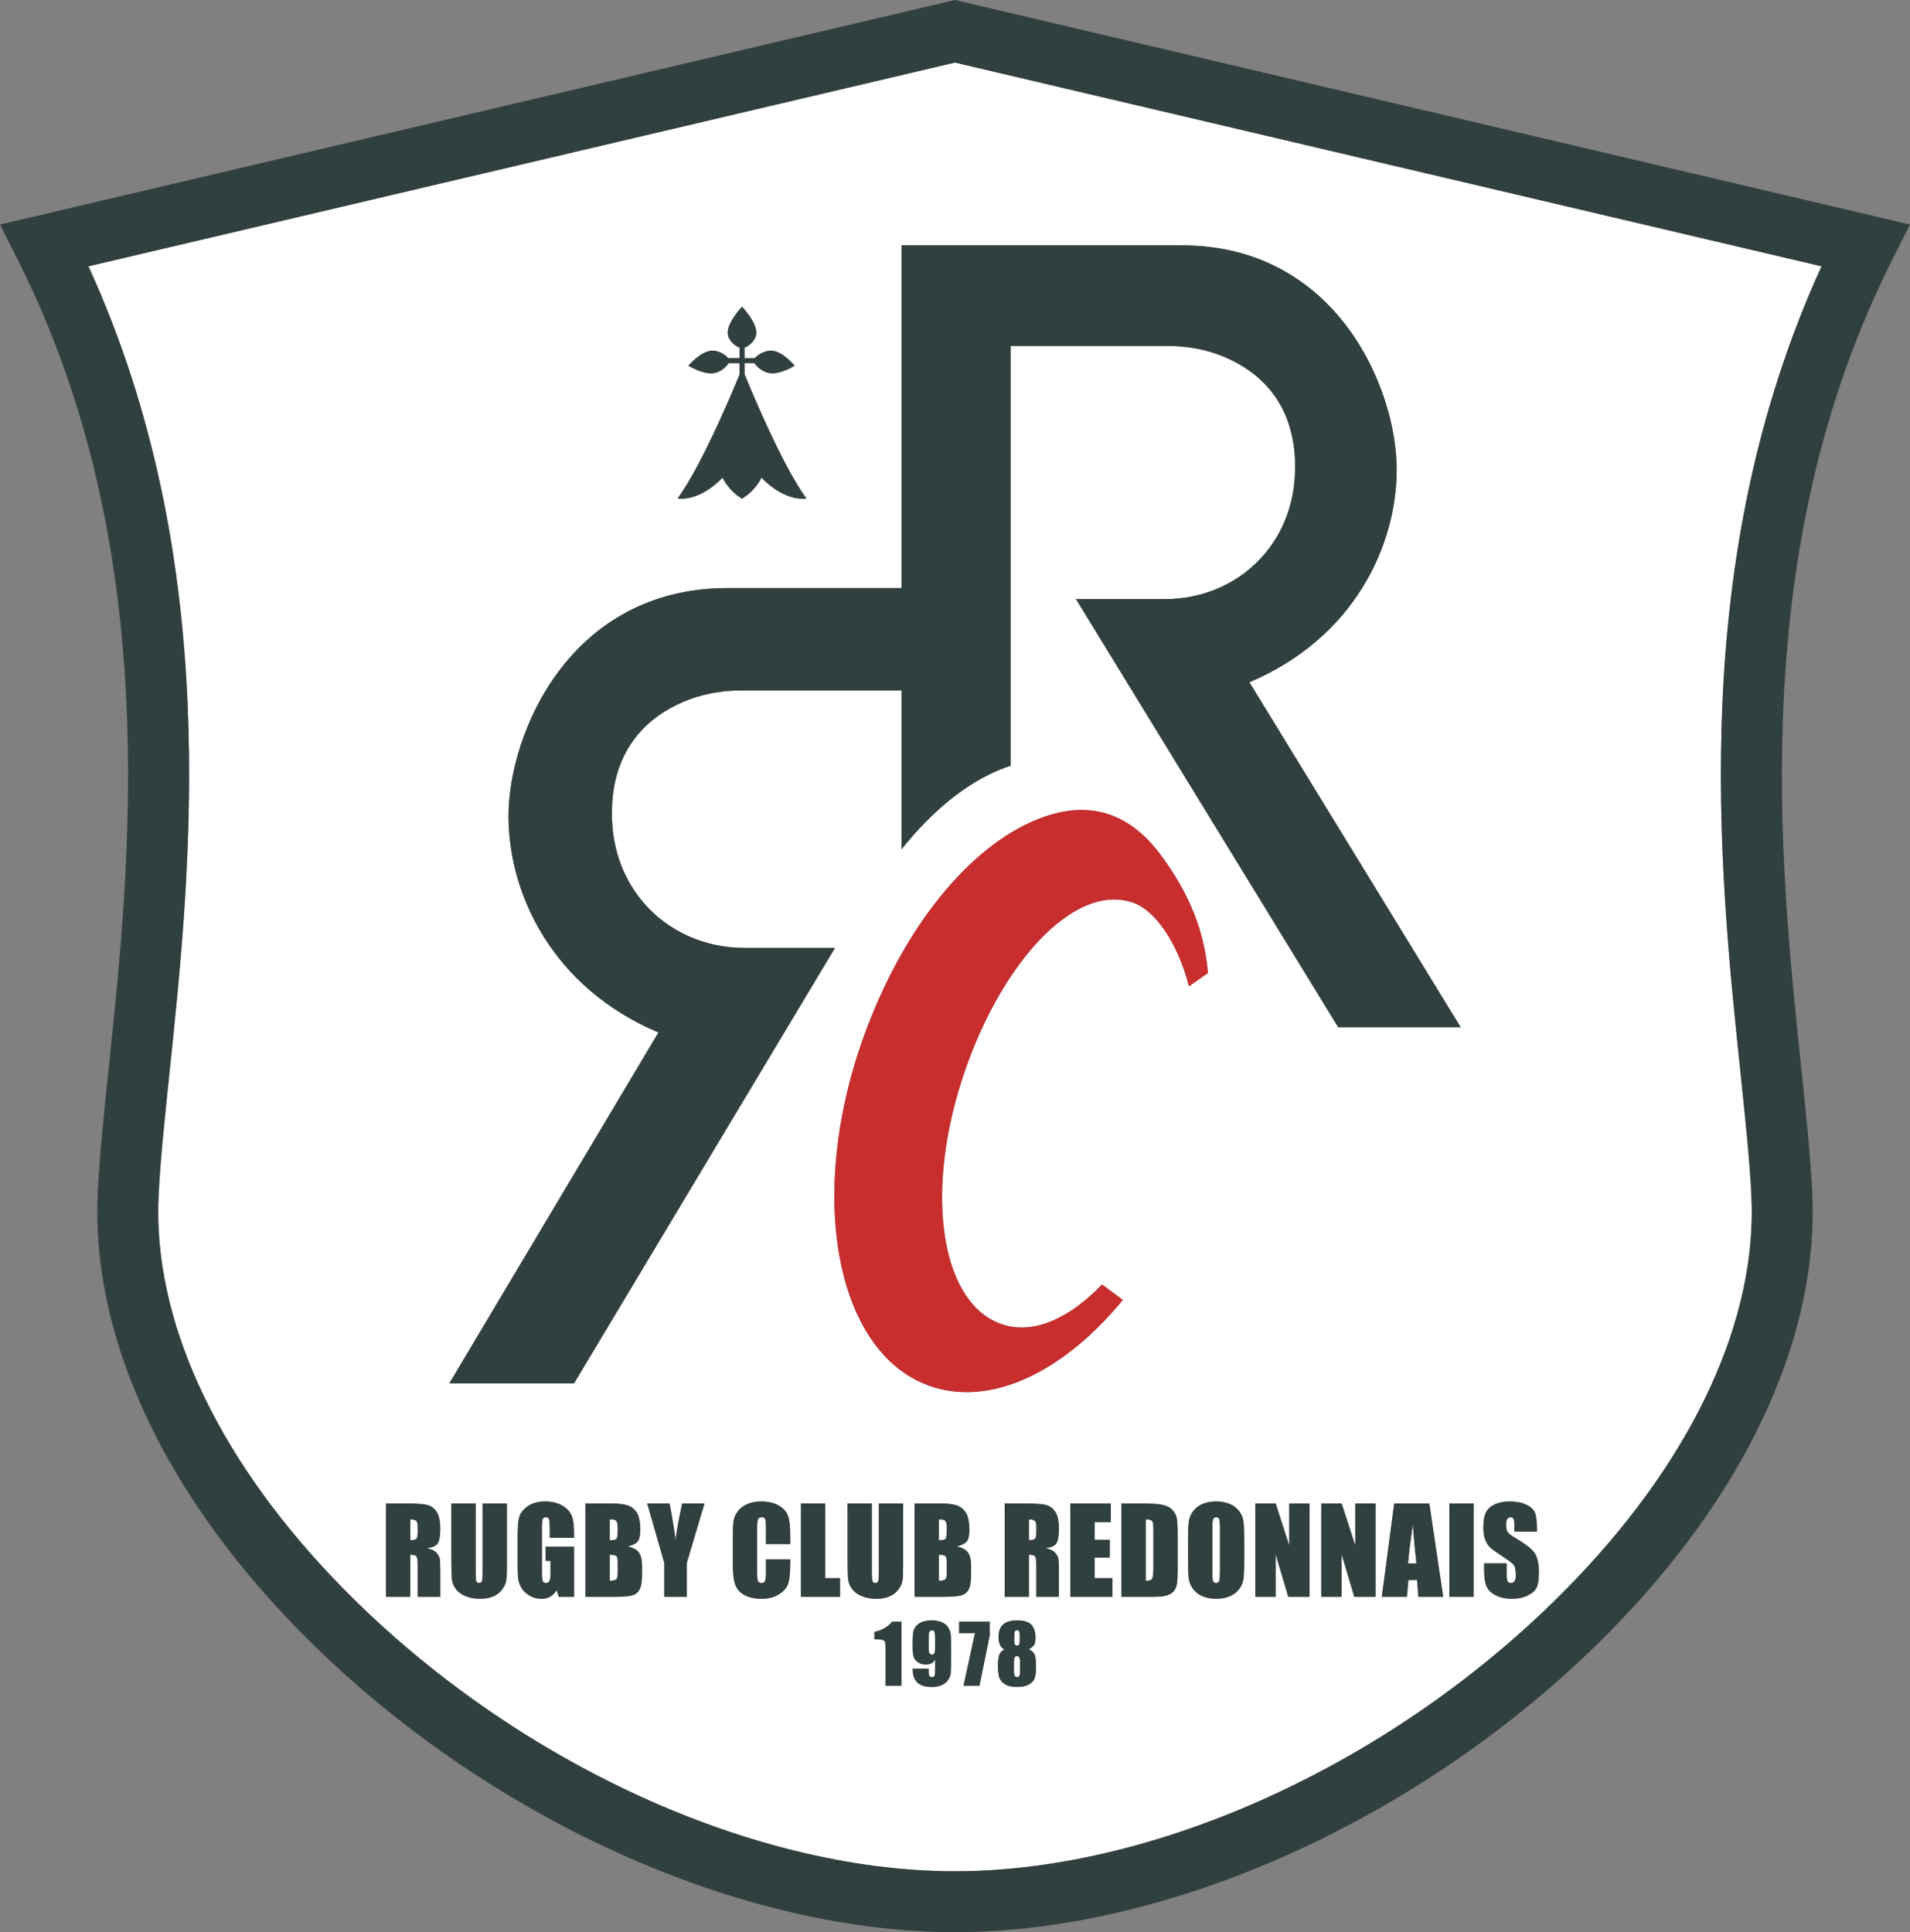 <?xml version="1.0" encoding="utf-8"?>
<!-- Generator: Adobe Illustrator 26.5.0, SVG Export Plug-In . SVG Version: 6.00 Build 0)  -->
<svg version="1.1" id="Layer_1" xmlns="http://www.w3.org/2000/svg" xmlns:xlink="http://www.w3.org/1999/xlink" x="0px" y="0px"
	 viewBox="0 0 533.044 539.275" style="enable-background:new 0 0 533.044 539.275;" xml:space="preserve">
<rect x="0" y="0" width="533.044" height="539.275" fill="#808080" stroke="none"/>
<style type="text/css">
	.st0{fill:#FFFFFF;}
	.st1{fill:#C82E2D;}
	.st2{fill:#30403F;}
</style>
<g>
	<g>
		<path class="st0" d="M283.836,459.289c0.294,0,0.493-0.102,0.597-0.305     c0.103-0.202,0.155-0.62,0.155-1.254v-1.226c0-0.604-0.054-1.004-0.161-1.199     c-0.106-0.194-0.311-0.292-0.613-0.292c-0.295,0-0.494,0.104-0.597,0.314     s-0.155,0.603-0.155,1.177v1.358c0,0.538,0.059,0.91,0.177,1.116     S283.556,459.289,283.836,459.289z"/>
		<path class="st0" d="M283.803,462.238c-0.294,0-0.506,0.108-0.635,0.326     c-0.129,0.217-0.193,0.676-0.193,1.375v2.319c0,0.773,0.072,1.271,0.216,1.492     c0.144,0.221,0.37,0.331,0.679,0.331c0.316,0,0.53-0.112,0.641-0.337     s0.166-0.73,0.166-1.519v-2.287c0-0.685-0.07-1.14-0.21-1.364     C284.326,462.35,284.104,462.238,283.803,462.238z"/>
		<path class="st0" d="M287.159,424.07v5.797c0.762,0,1.296-0.104,1.602-0.314     c0.306-0.209,0.459-0.888,0.459-2.037v-1.433c0-0.827-0.147-1.369-0.443-1.627     C288.481,424.199,287.942,424.07,287.159,424.07z"/>
		<path class="st0" d="M321.259,424.303c-0.269-0.155-0.772-0.233-1.514-0.233v17.149     c0.978,0,1.578-0.195,1.804-0.588c0.226-0.392,0.339-1.457,0.339-3.196v-10.129     c0-1.181-0.038-1.938-0.113-2.271S321.527,424.458,321.259,424.303z"/>
		<path class="st0" d="M114.515,424.07v5.797c0.762,0,1.296-0.104,1.602-0.314     c0.306-0.209,0.459-0.888,0.459-2.037v-1.433c0-0.827-0.147-1.369-0.443-1.627     C115.838,424.199,115.298,424.07,114.515,424.07z"/>
		<path class="st0" d="M170.175,433.924v7.295c0.955-0.032,1.564-0.182,1.828-0.45     c0.263-0.269,0.395-0.929,0.395-1.981v-2.432c0-1.116-0.118-1.792-0.354-2.028     C171.807,434.091,171.184,433.957,170.175,433.924z"/>
		<path class="st0" d="M260.075,455.013c-0.191,0-0.39,0.094-0.596,0.281     c-0.207,0.188-0.31,0.694-0.31,1.52v3.347c0,0.751,0.098,1.215,0.293,1.392     c0.195,0.177,0.396,0.266,0.602,0.266c0.309,0,0.536-0.112,0.679-0.337     s0.215-0.665,0.215-1.32v-3.236c0-0.788-0.068-1.304-0.204-1.547     C260.618,455.134,260.392,455.013,260.075,455.013z"/>
		<path class="st0" d="M262.011,433.924v7.295c0.955-0.032,1.564-0.182,1.828-0.45     c0.263-0.269,0.395-0.929,0.395-1.981v-2.432c0-1.116-0.118-1.792-0.354-2.028     C263.643,434.091,263.02,433.957,262.011,433.924z"/>
		<path class="st0" d="M263.42,424.214c-0.241-0.086-0.711-0.134-1.409-0.145v5.797     c0.29-0.011,0.515-0.017,0.676-0.017c0.666,0,1.089-0.163,1.272-0.49     c0.183-0.328,0.274-1.265,0.274-2.811c0-0.815-0.075-1.388-0.226-1.715     S263.662,424.3,263.42,424.214z"/>
		<path class="st0" d="M171.584,424.214c-0.241-0.086-0.711-0.134-1.409-0.145v5.797     c0.29-0.011,0.515-0.017,0.676-0.017c0.666,0,1.089-0.163,1.272-0.49     c0.183-0.328,0.274-1.265,0.274-2.811c0-0.815-0.075-1.388-0.226-1.715     S171.826,424.3,171.584,424.214z"/>
		<path class="st0" d="M485.714,299.137c-5.993-57.217-14.932-142.582,22.644-224.807     L266.522,17.464L24.687,74.33c37.576,82.227,28.636,167.591,22.643,224.809     c-1.394,13.302-2.597,24.791-3.071,34.567     c-1.657,34.125,15.646,72.04,48.719,106.758     c47.344,49.698,115.464,81.811,173.544,81.811     c58.081,0,126.201-32.113,173.545-81.812c33.074-34.718,50.375-72.632,48.719-106.757     C488.312,323.929,487.108,312.44,485.714,299.137z M203.348,101.355     c-0.569,0.976-2.096,2.395-3.947,2.757c-3.046,0.597-7.288-2.046-7.288-2.046     s3.388-3.999,6.486-4.192c1.954-0.122,3.884,1.168,4.641,2.08h3.142v-2.922     c-1.201-0.445-3.11-1.911-3.278-3.931c-0.257-3.098,3.977-7.489,3.977-7.489     s4.236,4.392,3.979,7.489c-0.168,2.021-2.077,3.486-3.278,3.931v2.922h2.874     c0.786-0.912,2.785-2.202,4.739-2.08c3.098,0.194,6.374,4.192,6.374,4.192     s-4.13,2.643-7.177,2.046c-1.851-0.363-3.441-1.781-4.041-2.757h-2.769v3.136     l0.193,0.398c0,0,9.92,24.596,17.085,34.213c0,0-5.661,1.277-12.561-5.787     c0,0-1.437,3.435-5.418,5.877c-3.98-2.442-5.418-5.877-5.418-5.877     c-6.9,7.064-12.561,5.787-12.561,5.787     c7.165-9.617,17.141-34.213,17.141-34.213l0.138-0.302v-3.231H203.348z      M121.842,433.41c0.462,0.558,0.749,1.07,0.862,1.538     c0.113,0.467,0.169,1.752,0.169,3.856v6.876h-6.296v-8.664     c0-1.395-0.11-2.26-0.33-2.592c-0.22-0.333-0.797-0.5-1.731-0.5v11.756h-6.78     v-26.071h4.799c3.199,0,5.365,0.123,6.498,0.37     c1.132,0.247,2.056,0.878,2.77,1.893s1.071,2.633,1.071,4.854     c0,2.029-0.252,3.393-0.757,4.091c-0.505,0.698-1.498,1.116-2.979,1.256     C120.479,432.406,121.38,432.851,121.842,433.41z M141.469,437.033     c0,1.976-0.064,3.363-0.193,4.163s-0.51,1.621-1.143,2.464     c-0.634,0.843-1.468,1.481-2.504,1.916s-2.257,0.652-3.664,0.652     c-1.557,0-2.931-0.258-4.122-0.773c-1.192-0.516-2.083-1.186-2.673-2.013     c-0.591-0.826-0.939-1.699-1.047-2.617s-0.161-2.848-0.161-5.789v-15.427h6.78     v19.55c0,1.138,0.062,1.865,0.185,2.182s0.373,0.475,0.749,0.475     c0.429,0,0.706-0.174,0.829-0.522c0.124-0.35,0.185-1.173,0.185-2.473v-19.211     h6.78V437.033z M160.21,429.207h-6.78v-2.367c0-1.492-0.064-2.426-0.193-2.802     c-0.128-0.376-0.435-0.563-0.917-0.563c-0.419,0-0.704,0.16-0.854,0.482     c-0.15,0.322-0.226,1.149-0.226,2.48v12.512c0,1.171,0.075,1.94,0.226,2.312     c0.15,0.37,0.451,0.555,0.902,0.555c0.494,0,0.829-0.209,1.006-0.628     c0.177-0.418,0.266-1.234,0.266-2.447v-3.092h-1.369v-3.962h7.939v13.994h-4.261     l-0.627-1.868c-0.462,0.806-1.045,1.409-1.749,1.812     c-0.704,0.403-1.533,0.604-2.49,0.604c-1.139,0-2.205-0.277-3.199-0.83     c-0.994-0.553-1.749-1.236-2.264-2.053c-0.516-0.815-0.838-1.672-0.967-2.568     s-0.193-2.241-0.193-4.034v-7.745c0-2.491,0.134-4.3,0.402-5.428     c0.268-1.127,1.039-2.16,2.311-3.1c1.272-0.939,2.917-1.409,4.936-1.409     c1.986,0,3.634,0.408,4.944,1.225c1.31,0.815,2.163,1.784,2.56,2.906     c0.397,1.122,0.596,2.751,0.596,4.888V429.207z M125.404,386.094l58.35-97.922     c-29.621-12.521-41.836-38.649-41.836-60.409c0-23.113,17.153-63.627,61.075-63.627     h48.6V68.477h21.693h8.757h47.745c43.149,0,60,39.83,60,62.553     c0,21.393-12,47.08-41.1,59.39l58.954,96.27h-34.195l-73.173-119.489h24.971     c10.604,0,20.847-4.45,27.666-12.571c4.742-5.647,8.536-13.546,8.536-24.366     c0-18.204-10.467-26.616-19.365-30.479c-5.085-2.207-10.607-3.224-16.15-3.224     h-43.889v117.16c-0.927,0.3-1.854,0.634-2.782,1.01     c-9.659,3.903-19.184,11.635-27.668,22.331v-44.359h-44.675     c-5.642,0-11.264,1.034-16.439,3.279c-9.057,3.928-19.711,12.485-19.711,31.002     c0,11.005,3.862,19.039,8.689,24.784c6.942,8.26,17.367,12.786,28.162,12.786     H233.035L160.21,386.094H125.404z M279.943,369.719     c8.66,2.74,18.57-1.78,27.62-11.22l5.8,4.31     c-16.49,20.11-36.93,30.08-54.02,23.97     c-26.02-9.3-34.28-52.74-18.45-97.03     c11.03-30.84,29.55-53.37,48.58-61.06     c12.16-4.92,24.27-3.57,34.19,9.57     c8.47,11.24,12.48,21.94,13.45,33.32l-5.291,3.693     c-0.005,0.003-0.011,0.001-0.012-0.005c-3.241-12.634-9.639-21.109-15.297-23.219     c-16.6-6.21-37.878,17.25-48.258,49.96     C257.885,334.719,263.053,364.359,279.943,369.719z M179.177,439.557     c0,1.762-0.201,3.067-0.604,3.916c-0.403,0.849-1.044,1.429-1.924,1.74     c-0.88,0.312-2.684,0.467-5.411,0.467h-7.842v-26.071h6.764     c2.136,0,3.754,0.166,4.855,0.499c1.101,0.332,1.989,1.006,2.665,2.02     s1.015,2.647,1.015,4.9c0,1.523-0.239,2.585-0.717,3.187     c-0.478,0.601-1.419,1.062-2.826,1.384c1.567,0.354,2.63,0.942,3.188,1.764     c0.558,0.822,0.837,2.082,0.837,3.778V439.557z M191.67,436.244v9.437h-6.28     v-9.437l-4.767-16.635h6.228c0.973,5.089,1.522,8.514,1.646,10.273     c0.376-2.781,1.005-6.206,1.888-10.273h6.228L191.67,436.244z M220.538,430.961     h-6.779v-4.531c0-1.317-0.073-2.14-0.217-2.467     c-0.145-0.326-0.465-0.489-0.958-0.489c-0.558,0-0.913,0.198-1.062,0.596     c-0.15,0.396-0.226,1.256-0.226,2.576v12.109c0,1.268,0.075,2.094,0.226,2.48     c0.15,0.387,0.488,0.579,1.014,0.579c0.505,0,0.835-0.193,0.991-0.58     c0.155-0.388,0.233-1.297,0.233-2.729v-3.277h6.779v1.016     c0,2.699-0.19,4.613-0.571,5.741c-0.381,1.129-1.224,2.118-2.528,2.968     c-1.305,0.85-2.912,1.274-4.823,1.274c-1.986,0-3.623-0.36-4.911-1.079     c-1.289-0.72-2.142-1.715-2.561-2.987c-0.419-1.272-0.628-3.186-0.628-5.741     v-7.616c0-1.879,0.064-3.288,0.193-4.228s0.513-1.844,1.151-2.713     c0.639-0.87,1.524-1.555,2.657-2.054c1.132-0.499,2.434-0.749,3.905-0.749     c1.997,0,3.645,0.387,4.943,1.158s2.152,1.734,2.561,2.887     c0.408,1.152,0.612,2.945,0.612,5.379V430.961z M234.432,445.68h-10.902v-26.071     h6.78v20.854h4.123V445.68z M251.592,470.49h-4.463v-9.589     c0-1.385-0.033-2.217-0.1-2.496c-0.066-0.28-0.249-0.492-0.547-0.636     s-0.963-0.215-1.994-0.215h-0.442v-2.086c2.158-0.464,3.796-1.419,4.916-2.863     h2.629V470.49z M252.046,437.033c0,1.976-0.064,3.363-0.193,4.163     s-0.51,1.621-1.143,2.464c-0.634,0.843-1.468,1.481-2.504,1.916     s-2.257,0.652-3.664,0.652c-1.557,0-2.931-0.258-4.122-0.773     c-1.192-0.516-2.083-1.186-2.673-2.013c-0.591-0.826-0.939-1.699-1.047-2.617     s-0.161-2.848-0.161-5.789v-15.427h6.78v19.55     c0,1.138,0.062,1.865,0.185,2.182s0.373,0.475,0.749,0.475     c0.429,0,0.706-0.174,0.829-0.522c0.124-0.35,0.185-1.173,0.185-2.473v-19.211     h6.78V437.033z M265.422,462.613c0,2.129-0.029,3.552-0.088,4.271     c-0.059,0.718-0.314,1.397-0.768,2.038s-1.066,1.121-1.839,1.441     s-1.668,0.48-2.685,0.48c-1.259,0-2.289-0.203-3.087-0.607     c-0.799-0.405-1.374-0.976-1.723-1.713c-0.35-0.736-0.525-1.664-0.525-2.783     h4.463c0,0.832,0.011,1.356,0.033,1.574c0.022,0.217,0.112,0.399,0.271,0.547     s0.374,0.221,0.646,0.221c0.228,0,0.416-0.07,0.563-0.21     c0.147-0.14,0.23-0.32,0.249-0.541c0.018-0.222,0.027-0.667,0.027-1.337     v-2.851c-0.221,0.479-0.552,0.838-0.994,1.077     c-0.442,0.24-0.991,0.359-1.646,0.359c-0.817,0-1.539-0.221-2.165-0.663     c-0.626-0.441-1.024-0.972-1.193-1.591c-0.169-0.618-0.254-1.454-0.254-2.508     v-1.425c0-1.252,0.05-2.184,0.149-2.795c0.1-0.611,0.355-1.176,0.768-1.695     c0.412-0.52,0.983-0.923,1.712-1.21c0.729-0.287,1.576-0.431,2.541-0.431     c1.193,0,2.172,0.166,2.938,0.497s1.359,0.809,1.779,1.431     c0.419,0.622,0.663,1.276,0.729,1.961s0.099,2.011,0.099,3.977V462.613z      M263.074,445.68h-7.842v-26.071h6.764c2.136,0,3.754,0.166,4.855,0.499     c1.101,0.332,1.989,1.006,2.665,2.02s1.015,2.647,1.015,4.9     c0,1.523-0.239,2.585-0.717,3.187c-0.478,0.601-1.419,1.062-2.826,1.384     c1.567,0.354,2.63,0.942,3.188,1.764c0.558,0.822,0.837,2.082,0.837,3.778     v2.417c0,1.762-0.201,3.067-0.604,3.916c-0.403,0.849-1.044,1.429-1.924,1.74     C267.604,445.525,265.801,445.68,263.074,445.68z M276.203,456.501l-2.85,13.988     h-4.441l3.176-14.671h-4.414v-3.214h8.528V456.501z M288.719,468.489     c-0.28,0.686-0.825,1.247-1.635,1.686c-0.811,0.438-1.896,0.658-3.259,0.658     c-1.325,0-2.375-0.21-3.148-0.63c-0.773-0.421-1.328-0.977-1.663-1.669     c-0.335-0.693-0.503-1.846-0.503-3.46c0-1.083,0.083-2.022,0.249-2.818     c0.166-0.796,0.687-1.434,1.563-1.912c-0.553-0.265-0.967-0.687-1.243-1.265     c-0.276-0.577-0.414-1.312-0.414-2.202c0-1.538,0.427-2.691,1.281-3.461     c0.854-0.769,2.132-1.153,3.833-1.153c1.966,0,3.325,0.408,4.076,1.226     c0.751,0.816,1.127,1.983,1.127,3.499c0,0.965-0.124,1.66-0.37,2.087     s-0.753,0.85-1.519,1.27c0.655,0.265,1.16,0.661,1.514,1.188     c0.354,0.526,0.53,1.781,0.53,3.763     C289.139,466.739,288.999,467.804,288.719,468.489z M294.485,433.41     c0.462,0.558,0.749,1.07,0.861,1.538c0.113,0.467,0.17,1.752,0.17,3.856     v6.876h-6.297v-8.664c0-1.395-0.11-2.26-0.33-2.592     c-0.22-0.333-0.797-0.5-1.731-0.5v11.756h-6.78v-26.071h4.799     c3.199,0,5.365,0.123,6.498,0.37c1.132,0.247,2.056,0.878,2.77,1.893     s1.071,2.633,1.071,4.854c0,2.029-0.253,3.393-0.757,4.091     c-0.505,0.698-1.498,1.116-2.979,1.256     C293.122,432.406,294.023,432.851,294.485,433.41z M310.457,445.68h-11.756v-26.071     h11.305v5.218h-4.525v4.943h4.235v4.96h-4.235v5.732h4.977V445.68z      M328.667,437.934c0,2.341-0.11,3.905-0.33,4.694     c-0.221,0.789-0.604,1.406-1.151,1.853c-0.548,0.445-1.225,0.757-2.029,0.934     c-0.806,0.177-2.019,0.266-3.64,0.266h-8.551v-26.071h5.072     c3.274,0,5.489,0.15,6.644,0.451c1.153,0.301,2.031,0.794,2.633,1.481     c0.601,0.687,0.977,1.452,1.127,2.295s0.226,2.498,0.226,4.968V437.934z      M347.247,434.875c0,2.62-0.062,4.475-0.185,5.564     c-0.124,1.089-0.511,2.085-1.16,2.986c-0.649,0.902-1.526,1.595-2.633,2.078     c-1.105,0.482-2.394,0.725-3.864,0.725c-1.396,0-2.649-0.229-3.761-0.685     c-1.11-0.456-2.005-1.141-2.681-2.054c-0.677-0.912-1.079-1.905-1.208-2.979     s-0.193-2.952-0.193-5.637v-4.46c0-2.62,0.062-4.475,0.186-5.564     c0.123-1.089,0.51-2.085,1.159-2.986c0.649-0.902,1.527-1.595,2.633-2.078     c1.105-0.482,2.395-0.725,3.865-0.725c1.396,0,2.648,0.229,3.76,0.685     s2.005,1.141,2.682,2.054c0.676,0.912,1.079,1.905,1.207,2.979     c0.129,1.074,0.193,2.952,0.193,5.637V434.875z M365.474,445.68H359.531     l-3.526-11.853v11.853h-5.669v-26.071h5.669l3.8,11.739v-11.739h5.669V445.68z      M383.894,445.68h-5.942l-3.526-11.853v11.853h-5.669v-26.071h5.669l3.8,11.739     v-11.739h5.669V445.68z M395.843,445.68l-0.364-4.687h-2.425l-0.407,4.687h-7.01     l3.459-26.071h9.799l3.877,26.071H395.843z M411.262,445.68h-6.779v-26.071h6.779     V445.68z M428.82,443.12c-0.435,0.881-1.274,1.618-2.52,2.214     c-1.246,0.597-2.695,0.895-4.349,0.895c-1.813,0-3.362-0.344-4.646-1.031     c-1.283-0.687-2.123-1.562-2.521-2.625c-0.396-1.062-0.596-2.57-0.596-4.524     v-1.707h6.297v3.172c0,0.978,0.089,1.605,0.266,1.885s0.491,0.418,0.942,0.418     c0.45,0,0.786-0.177,1.006-0.531s0.33-0.88,0.33-1.578     c0-1.535-0.209-2.538-0.628-3.011c-0.43-0.473-1.487-1.262-3.172-2.367     c-1.686-1.117-2.803-1.927-3.35-2.432c-0.548-0.505-1.001-1.202-1.361-2.094     c-0.359-0.891-0.539-2.029-0.539-3.414c0-1.997,0.255-3.456,0.765-4.38     c0.51-0.923,1.334-1.646,2.472-2.166c1.139-0.521,2.513-0.781,4.123-0.781     c1.761,0,3.261,0.285,4.501,0.854c1.239,0.569,2.061,1.286,2.464,2.15     c0.402,0.864,0.604,2.332,0.604,4.404v1.03h-6.296v-1.933     c0-0.901-0.081-1.476-0.242-1.723s-0.43-0.37-0.805-0.37     c-0.408,0-0.717,0.166-0.926,0.499c-0.21,0.333-0.314,0.838-0.314,1.515     c0,0.87,0.117,1.525,0.353,1.966c0.226,0.44,0.863,0.973,1.916,1.595     c3.019,1.791,4.919,3.261,5.702,4.409c0.784,1.149,1.176,3.001,1.176,5.556     C429.473,440.871,429.256,442.24,428.82,443.12z"/>
		<path class="st0" d="M339.438,423.474c-0.354,0-0.626,0.137-0.813,0.41     s-0.282,1.082-0.282,2.424v12.174c0,1.514,0.062,2.447,0.186,2.802     s0.411,0.531,0.861,0.531c0.462,0,0.757-0.203,0.886-0.611     s0.193-1.38,0.193-2.915v-11.98c0-1.213-0.067-1.989-0.201-2.327     C340.132,423.643,339.856,423.474,339.438,423.474z"/>
		<path class="st0" d="M392.968,436.373h2.333c-0.343-2.953-0.688-6.603-1.032-10.95     C393.578,430.415,393.144,434.065,392.968,436.373z"/>
	</g>
	<path class="st1" d="M316.513,252.049c5.658,2.109,12.056,10.585,15.297,23.219    c0.001,0.005,0.008,0.008,0.012,0.005l5.291-3.693    c-0.97-11.38-4.98-22.08-13.45-33.32    c-9.92-13.14-22.03-14.49-34.19-9.57    c-19.03,7.69-37.55,30.22-48.58,61.06    c-15.83,44.29-7.57,87.73,18.45,97.03    c17.09,6.11,37.53-3.86,54.02-23.97l-5.8-4.31    c-9.05,9.44-18.96,13.96-27.62,11.22    c-16.89-5.36-22.058-35-11.688-67.71    C278.635,269.299,299.913,245.839,316.513,252.049z"/>
	<g>
		<path class="st2" d="M533.044,62.671L266.522,0L0,62.671l4.856,9.632     c40.688,80.695,31.587,167.574,25.565,225.064     c-1.42,13.556-2.646,25.263-3.144,35.514     c-1.884,38.818,17.077,81.189,53.391,119.308     c50.396,52.902,123.348,87.085,185.853,87.085     c62.505,0,135.458-34.184,185.854-87.086     c36.313-38.119,55.274-80.49,53.39-119.307     c-0.498-10.251-1.724-21.959-3.144-35.516C496.6,239.876,487.5,152.998,528.188,72.303     L533.044,62.671z M485.714,299.137c1.394,13.303,2.597,24.792,3.071,34.569     c1.657,34.125-15.645,72.04-48.719,106.757     c-47.344,49.698-115.464,81.812-173.545,81.812     c-58.08,0-126.2-32.112-173.544-81.811     c-33.074-34.719-50.376-72.633-48.719-106.758     c0.475-9.777,1.678-21.265,3.071-34.567     c5.993-57.217,14.933-142.582-22.643-224.809l241.835-56.866l241.836,56.866     C470.782,156.556,479.721,241.92,485.714,299.137z"/>
		<path class="st2" d="M122.116,430.817c0.504-0.698,0.757-2.062,0.757-4.091     c0-2.222-0.357-3.84-1.071-4.854s-1.637-1.646-2.77-1.893     c-1.133-0.247-3.299-0.37-6.498-0.37h-4.799v26.071h6.78v-11.756     c0.934,0,1.511,0.167,1.731,0.5c0.22,0.332,0.33,1.197,0.33,2.592v8.664h6.296     v-6.876c0-2.104-0.056-3.39-0.169-3.856c-0.113-0.468-0.4-0.98-0.862-1.538     c-0.461-0.559-1.363-1.004-2.705-1.337     C120.618,431.933,121.611,431.515,122.116,430.817z M116.576,427.515     c0,1.149-0.153,1.828-0.459,2.037c-0.306,0.21-0.84,0.314-1.602,0.314v-5.797     c0.783,0,1.323,0.129,1.618,0.386c0.295,0.258,0.443,0.8,0.443,1.627V427.515z     "/>
		<path class="st2" d="M134.689,438.82c0,1.3-0.062,2.123-0.185,2.473     c-0.124,0.349-0.4,0.522-0.829,0.522c-0.376,0-0.625-0.158-0.749-0.475     s-0.185-1.044-0.185-2.182v-19.55h-6.78v15.427     c0,2.941,0.054,4.871,0.161,5.789s0.456,1.791,1.047,2.617     c0.59,0.827,1.481,1.497,2.673,2.013c1.191,0.516,2.565,0.773,4.122,0.773     c1.406,0,2.627-0.218,3.664-0.652s1.871-1.073,2.504-1.916     c0.633-0.843,1.014-1.664,1.143-2.464s0.193-2.188,0.193-4.163v-17.424h-6.78     V438.82z"/>
		<path class="st2" d="M157.054,420.286c-1.31-0.816-2.958-1.225-4.944-1.225     c-2.019,0-3.664,0.47-4.936,1.409c-1.272,0.939-2.043,1.973-2.311,3.1     c-0.269,1.128-0.402,2.937-0.402,5.428v7.745c0,1.793,0.064,3.138,0.193,4.034     s0.451,1.753,0.967,2.568c0.516,0.816,1.27,1.5,2.264,2.053     c0.994,0.553,2.06,0.83,3.199,0.83c0.957,0,1.786-0.201,2.49-0.604     c0.704-0.402,1.287-1.006,1.749-1.812l0.627,1.868h4.261v-13.994h-7.939v3.962     h1.369v3.092c0,1.213-0.088,2.029-0.266,2.447     c-0.177,0.419-0.513,0.628-1.006,0.628c-0.451,0-0.752-0.185-0.902-0.555     c-0.15-0.371-0.226-1.141-0.226-2.312v-12.512c0-1.331,0.075-2.158,0.226-2.48     c0.15-0.322,0.435-0.482,0.854-0.482c0.483,0,0.789,0.188,0.917,0.563     c0.129,0.376,0.193,1.31,0.193,2.802v2.367h6.78v-1.127     c0-2.137-0.199-3.766-0.596-4.888C159.217,422.07,158.364,421.101,157.054,420.286z"/>
		<path class="st2" d="M175.151,431.598c1.407-0.322,2.349-0.783,2.826-1.384     c0.478-0.602,0.717-1.663,0.717-3.187c0-2.253-0.338-3.887-1.015-4.9     s-1.564-1.688-2.665-2.02c-1.101-0.333-2.719-0.499-4.855-0.499h-6.764v26.071     h7.842c2.727,0,4.531-0.155,5.411-0.467c0.88-0.312,1.521-0.892,1.924-1.74     c0.402-0.849,0.604-2.154,0.604-3.916v-2.417c0-1.696-0.279-2.956-0.837-3.778     C177.781,432.541,176.718,431.953,175.151,431.598z M172.397,438.788     c0,1.053-0.132,1.713-0.395,1.981c-0.263,0.269-0.873,0.418-1.828,0.45v-7.295     c1.009,0.032,1.632,0.167,1.868,0.403c0.236,0.236,0.354,0.912,0.354,2.028     V438.788z M172.124,429.36c-0.183,0.327-0.606,0.49-1.272,0.49     c-0.161,0-0.387,0.006-0.676,0.017v-5.797c0.698,0.011,1.167,0.059,1.409,0.145     c0.242,0.086,0.438,0.293,0.588,0.62s0.226,0.899,0.226,1.715     C172.397,428.095,172.306,429.032,172.124,429.36z"/>
		<path class="st2" d="M188.498,429.882c-0.125-1.76-0.673-5.185-1.646-10.273h-6.228     l4.767,16.635v9.437h6.28v-9.437l4.944-16.635h-6.228     C189.503,423.676,188.874,427.101,188.498,429.882z"/>
		<path class="st2" d="M217.365,420.219c-1.299-0.771-2.947-1.158-4.943-1.158     c-1.471,0-2.773,0.25-3.905,0.749c-1.133,0.499-2.019,1.184-2.657,2.054     c-0.639,0.869-1.022,1.773-1.151,2.713s-0.193,2.349-0.193,4.228v7.616     c0,2.556,0.209,4.469,0.628,5.741c0.418,1.272,1.272,2.268,2.561,2.987     c1.288,0.719,2.925,1.079,4.911,1.079c1.911,0,3.519-0.425,4.823-1.274     c1.304-0.85,2.147-1.839,2.528-2.968c0.381-1.128,0.571-3.042,0.571-5.741     v-1.016h-6.779v3.277c0,1.432-0.078,2.341-0.233,2.729     c-0.156,0.387-0.486,0.58-0.991,0.58c-0.526,0-0.864-0.192-1.014-0.579     c-0.15-0.387-0.226-1.213-0.226-2.48v-12.109c0-1.32,0.075-2.18,0.226-2.576     c0.15-0.397,0.504-0.596,1.062-0.596c0.494,0,0.813,0.163,0.958,0.489     c0.145,0.327,0.217,1.149,0.217,2.467v4.531h6.779v-2.477     c0-2.434-0.204-4.227-0.612-5.379C219.518,421.954,218.664,420.991,217.365,420.219z     "/>
		<polygon class="st2" points="230.31,419.609 223.53,419.609 223.53,445.68 234.432,445.68      234.432,440.462 230.31,440.462   "/>
		<path class="st2" d="M245.267,438.82c0,1.3-0.062,2.123-0.185,2.473     c-0.124,0.349-0.4,0.522-0.829,0.522c-0.376,0-0.625-0.158-0.749-0.475     s-0.185-1.044-0.185-2.182v-19.55h-6.78v15.427     c0,2.941,0.054,4.871,0.161,5.789s0.456,1.791,1.047,2.617     c0.59,0.827,1.481,1.497,2.673,2.013c1.191,0.516,2.565,0.773,4.122,0.773     c1.406,0,2.627-0.218,3.664-0.652s1.871-1.073,2.504-1.916     c0.633-0.843,1.014-1.664,1.143-2.464s0.193-2.188,0.193-4.163v-17.424h-6.78     V438.82z"/>
		<path class="st2" d="M270.409,443.473c0.402-0.849,0.604-2.154,0.604-3.916v-2.417     c0-1.696-0.279-2.956-0.837-3.778c-0.558-0.821-1.621-1.409-3.188-1.764     c1.407-0.322,2.349-0.783,2.826-1.384c0.478-0.602,0.717-1.663,0.717-3.187     c0-2.253-0.338-3.887-1.015-4.9s-1.564-1.688-2.665-2.02     c-1.101-0.333-2.719-0.499-4.855-0.499h-6.764v26.071h7.842     c2.727,0,4.531-0.155,5.411-0.467C269.365,444.902,270.006,444.322,270.409,443.473z      M264.233,438.788c0,1.053-0.132,1.713-0.395,1.981     c-0.263,0.269-0.873,0.418-1.828,0.45v-7.295     c1.009,0.032,1.632,0.167,1.868,0.403c0.236,0.236,0.354,0.912,0.354,2.028     V438.788z M263.959,429.36c-0.183,0.327-0.606,0.49-1.272,0.49     c-0.161,0-0.387,0.006-0.676,0.017v-5.797c0.698,0.011,1.167,0.059,1.409,0.145     c0.242,0.086,0.438,0.293,0.588,0.62s0.226,0.899,0.226,1.715     C264.233,428.095,264.142,429.032,263.959,429.36z"/>
		<path class="st2" d="M294.76,430.817c0.504-0.698,0.757-2.062,0.757-4.091     c0-2.222-0.357-3.84-1.071-4.854s-1.638-1.646-2.77-1.893     c-1.133-0.247-3.299-0.37-6.498-0.37h-4.799v26.071h6.78v-11.756     c0.934,0,1.511,0.167,1.731,0.5c0.22,0.332,0.33,1.197,0.33,2.592v8.664h6.297     v-6.876c0-2.104-0.057-3.39-0.17-3.856c-0.112-0.468-0.399-0.98-0.861-1.538     c-0.462-0.559-1.363-1.004-2.705-1.337     C293.262,431.933,294.255,431.515,294.76,430.817z M289.22,427.515     c0,1.149-0.153,1.828-0.459,2.037c-0.306,0.21-0.84,0.314-1.602,0.314v-5.797     c0.783,0,1.323,0.129,1.618,0.386c0.295,0.258,0.443,0.8,0.443,1.627V427.515z     "/>
		<polygon class="st2" points="305.48,434.73 309.716,434.73 309.716,429.77 305.48,429.77      305.48,424.827 310.006,424.827 310.006,419.609 298.701,419.609 298.701,445.68      310.457,445.68 310.457,440.462 305.48,440.462   "/>
		<path class="st2" d="M327.314,421.542c-0.602-0.688-1.479-1.181-2.633-1.481     c-1.154-0.301-3.369-0.451-6.644-0.451h-5.072v26.071h8.551     c1.621,0,2.834-0.089,3.64-0.266c0.805-0.177,1.481-0.488,2.029-0.934     c0.547-0.446,0.931-1.063,1.151-1.853c0.22-0.789,0.33-2.354,0.33-4.694     v-9.13c0-2.47-0.075-4.125-0.226-4.968S327.915,422.228,327.314,421.542z      M321.888,437.435c0,1.739-0.113,2.805-0.339,3.196     c-0.226,0.393-0.826,0.588-1.804,0.588v-17.149c0.741,0,1.245,0.078,1.514,0.233     s0.44,0.399,0.516,0.732s0.113,1.09,0.113,2.271V437.435z"/>
		<path class="st2" d="M345.847,421.799c-0.677-0.913-1.57-1.598-2.682-2.054     s-2.364-0.685-3.76-0.685c-1.471,0-2.76,0.242-3.865,0.725     c-1.105,0.483-1.983,1.176-2.633,2.078c-0.649,0.901-1.036,1.897-1.159,2.986     c-0.124,1.09-0.186,2.944-0.186,5.564v4.46c0,2.685,0.064,4.563,0.193,5.637     s0.531,2.066,1.208,2.979c0.676,0.913,1.57,1.598,2.681,2.054     c1.111,0.456,2.365,0.685,3.761,0.685c1.471,0,2.759-0.242,3.864-0.725     c1.106-0.483,1.983-1.176,2.633-2.078c0.649-0.901,1.036-1.897,1.16-2.986     c0.123-1.09,0.185-2.944,0.185-5.564v-4.46c0-2.685-0.064-4.562-0.193-5.637     C346.926,423.705,346.522,422.711,345.847,421.799z M340.468,438.289     c0,1.535-0.064,2.507-0.193,2.915s-0.424,0.611-0.886,0.611     c-0.45,0-0.738-0.177-0.861-0.531s-0.186-1.288-0.186-2.802v-12.174     c0-1.342,0.095-2.15,0.282-2.424s0.459-0.41,0.813-0.41     c0.419,0,0.694,0.169,0.829,0.507c0.134,0.338,0.201,1.114,0.201,2.327V438.289z     "/>
		<polygon class="st2" points="359.805,431.348 356.005,419.609 350.336,419.609 350.336,445.68      356.005,445.68 356.005,433.828 359.531,445.68 365.474,445.68 365.474,419.609      359.805,419.609   "/>
		<polygon class="st2" points="378.225,431.348 374.425,419.609 368.756,419.609 368.756,445.68      374.425,445.68 374.425,433.828 377.951,445.68 383.894,445.68 383.894,419.609      378.225,419.609   "/>
		<path class="st2" d="M389.096,419.609l-3.459,26.071h7.01l0.407-4.687h2.425     l0.364,4.687h6.929l-3.877-26.071H389.096z M392.968,436.373     c0.176-2.308,0.61-5.958,1.301-10.95c0.345,4.348,0.689,7.997,1.032,10.95     H392.968z"/>
		<rect x="404.482" y="419.609" class="st2" width="6.779" height="26.071"/>
		<path class="st2" d="M415.882,431.896c0.547,0.505,1.664,1.314,3.35,2.432     c1.685,1.105,2.742,1.895,3.172,2.367c0.419,0.473,0.628,1.476,0.628,3.011     c0,0.698-0.11,1.224-0.33,1.578s-0.556,0.531-1.006,0.531     c-0.451,0-0.766-0.139-0.942-0.418s-0.266-0.907-0.266-1.885v-3.172h-6.297v1.707     c0,1.954,0.199,3.462,0.596,4.524c0.397,1.063,1.237,1.938,2.521,2.625     c1.283,0.688,2.832,1.031,4.646,1.031c1.653,0,3.103-0.298,4.349-0.895     c1.245-0.596,2.085-1.333,2.52-2.214c0.436-0.88,0.652-2.249,0.652-4.106     c0-2.555-0.392-4.406-1.176-5.556c-0.783-1.148-2.684-2.618-5.702-4.409     c-1.053-0.622-1.69-1.154-1.916-1.595c-0.235-0.44-0.353-1.096-0.353-1.966     c0-0.677,0.104-1.182,0.314-1.515c0.209-0.333,0.518-0.499,0.926-0.499     c0.375,0,0.644,0.123,0.805,0.37s0.242,0.821,0.242,1.723v1.933h6.296v-1.03     c0-2.072-0.201-3.54-0.604-4.404c-0.403-0.864-1.225-1.581-2.464-2.15     c-1.24-0.568-2.74-0.854-4.501-0.854c-1.61,0-2.984,0.261-4.123,0.781     c-1.138,0.521-1.962,1.243-2.472,2.166c-0.51,0.924-0.765,2.383-0.765,4.38     c0,1.385,0.18,2.523,0.539,3.414C414.881,430.694,415.334,431.391,415.882,431.896z     "/>
		<path class="st2" d="M244.047,455.468v2.086h0.442c1.031,0,1.696,0.071,1.994,0.215     s0.48,0.355,0.547,0.636c0.066,0.279,0.1,1.111,0.1,2.496v9.589h4.463     v-17.885h-2.629C247.843,454.049,246.205,455.004,244.047,455.468z"/>
		<path class="st2" d="M264.594,454.19c-0.42-0.622-1.013-1.1-1.779-1.431     s-1.745-0.497-2.938-0.497c-0.965,0-1.812,0.144-2.541,0.431     c-0.729,0.287-1.3,0.69-1.712,1.21c-0.413,0.52-0.668,1.084-0.768,1.695     c-0.099,0.611-0.149,1.543-0.149,2.795v1.425c0,1.054,0.084,1.89,0.254,2.508     c0.169,0.619,0.567,1.149,1.193,1.591c0.626,0.442,1.348,0.663,2.165,0.663     c0.655,0,1.204-0.119,1.646-0.359c0.442-0.239,0.773-0.598,0.994-1.077v2.851     c0,0.67-0.009,1.115-0.027,1.337c-0.019,0.221-0.102,0.401-0.249,0.541     c-0.147,0.14-0.335,0.21-0.563,0.21c-0.272,0-0.488-0.073-0.646-0.221     s-0.249-0.33-0.271-0.547c-0.022-0.218-0.033-0.742-0.033-1.574h-4.463     c0,1.119,0.175,2.047,0.525,2.783c0.35,0.737,0.924,1.308,1.723,1.713     c0.799,0.404,1.828,0.607,3.087,0.607c1.017,0,1.911-0.16,2.685-0.48     s1.386-0.801,1.839-1.441s0.709-1.32,0.768-2.038     c0.059-0.719,0.088-2.142,0.088-4.271v-2.485c0-1.966-0.033-3.292-0.099-3.977     S265.013,454.812,264.594,454.19z M260.959,460.161c0,0.655-0.072,1.096-0.215,1.32     s-0.37,0.337-0.679,0.337c-0.207,0-0.407-0.089-0.602-0.266     c-0.195-0.177-0.293-0.641-0.293-1.392v-3.347c0-0.825,0.103-1.332,0.31-1.52     c0.206-0.188,0.405-0.281,0.596-0.281c0.317,0,0.543,0.121,0.68,0.364     c0.136,0.243,0.204,0.759,0.204,1.547V460.161z"/>
		<polygon class="st2" points="267.675,455.819 272.088,455.819 268.912,470.49 273.353,470.49      276.203,456.501 276.203,452.605 267.675,452.605   "/>
		<path class="st2" d="M287.095,460.343c0.766-0.42,1.272-0.843,1.519-1.27     s0.37-1.122,0.37-2.087c0-1.516-0.375-2.683-1.127-3.499     c-0.751-0.817-2.11-1.226-4.076-1.226c-1.701,0-2.979,0.385-3.833,1.153     c-0.854,0.77-1.281,1.923-1.281,3.461c0,0.891,0.138,1.625,0.414,2.202     c0.276,0.578,0.69,1,1.243,1.265c-0.877,0.479-1.397,1.116-1.563,1.912     c-0.166,0.796-0.249,1.735-0.249,2.818c0,1.614,0.167,2.767,0.503,3.46     c0.335,0.692,0.889,1.248,1.663,1.669c0.773,0.42,1.823,0.63,3.148,0.63     c1.363,0,2.449-0.22,3.259-0.658c0.81-0.438,1.355-1,1.635-1.686     c0.28-0.685,0.42-1.75,0.42-3.194c0-1.981-0.177-3.236-0.53-3.763     C288.255,461.004,287.75,460.608,287.095,460.343z M283.062,456.504     c0-0.574,0.052-0.967,0.155-1.177s0.302-0.314,0.597-0.314     c0.302,0,0.506,0.098,0.613,0.292c0.107,0.195,0.161,0.596,0.161,1.199v1.226     c0,0.634-0.052,1.052-0.155,1.254c-0.104,0.203-0.302,0.305-0.597,0.305     c-0.28,0-0.479-0.104-0.597-0.31s-0.177-0.578-0.177-1.116V456.504z      M284.676,466.226c0,0.788-0.056,1.294-0.166,1.519s-0.324,0.337-0.641,0.337     c-0.31,0-0.536-0.11-0.679-0.331c-0.144-0.222-0.216-0.719-0.216-1.492v-2.319     c0-0.699,0.064-1.158,0.193-1.375c0.129-0.218,0.341-0.326,0.635-0.326     c0.302,0,0.523,0.112,0.663,0.337c0.14,0.225,0.21,0.68,0.21,1.364V466.226z     "/>
		<path class="st2" d="M251.592,164.136h-48.6c-43.922,0-61.075,40.513-61.075,63.627     c0,21.76,12.215,47.888,41.836,60.409l-58.35,97.922h34.807L233.035,264.554h-25.418     c-10.794,0-21.22-4.526-28.162-12.786c-4.827-5.744-8.689-13.779-8.689-24.784     c0-18.517,10.655-27.073,19.711-31.002c5.176-2.245,10.797-3.279,16.439-3.279     h44.675v44.359c8.483-10.695,18.009-18.428,27.668-22.331     c0.928-0.375,1.856-0.71,2.782-1.01V96.562h43.889     c5.543,0,11.065,1.016,16.15,3.224c8.897,3.862,19.365,12.274,19.365,30.479     c0,10.819-3.794,18.718-8.536,24.366c-6.819,8.121-17.062,12.571-27.666,12.571     h-24.971l73.173,119.489h34.195l-58.954-96.27     c29.1-12.309,41.1-37.997,41.1-59.39c0-22.723-16.851-62.553-60-62.553     h-47.745h-8.757h-21.693V164.136z"/>
		<path class="st2" d="M206.245,104.889c0,0-9.976,24.596-17.141,34.213     c0,0,5.661,1.277,12.561-5.787c0,0,1.437,3.435,5.418,5.877     c3.981-2.442,5.418-5.877,5.418-5.877c6.9,7.064,12.561,5.787,12.561,5.787     c-7.165-9.617-17.085-34.213-17.085-34.213l-0.193-0.398v-3.136h2.769     c0.6,0.976,2.19,2.395,4.041,2.757c3.046,0.597,7.177-2.046,7.177-2.046     s-3.276-3.999-6.374-4.192c-1.954-0.122-3.953,1.168-4.739,2.08h-2.874V97.033     c1.201-0.445,3.11-1.911,3.278-3.931c0.257-3.098-3.979-7.489-3.979-7.489     s-4.234,4.392-3.977,7.489c0.168,2.021,2.077,3.487,3.278,3.931v2.922h-3.142     c-0.757-0.912-2.687-2.202-4.641-2.08c-3.098,0.194-6.486,4.192-6.486,4.192     s4.242,2.643,7.288,2.046c1.851-0.363,3.378-1.781,3.947-2.757h3.034v3.231     L206.245,104.889z"/>
	</g>
</g>
</svg>
